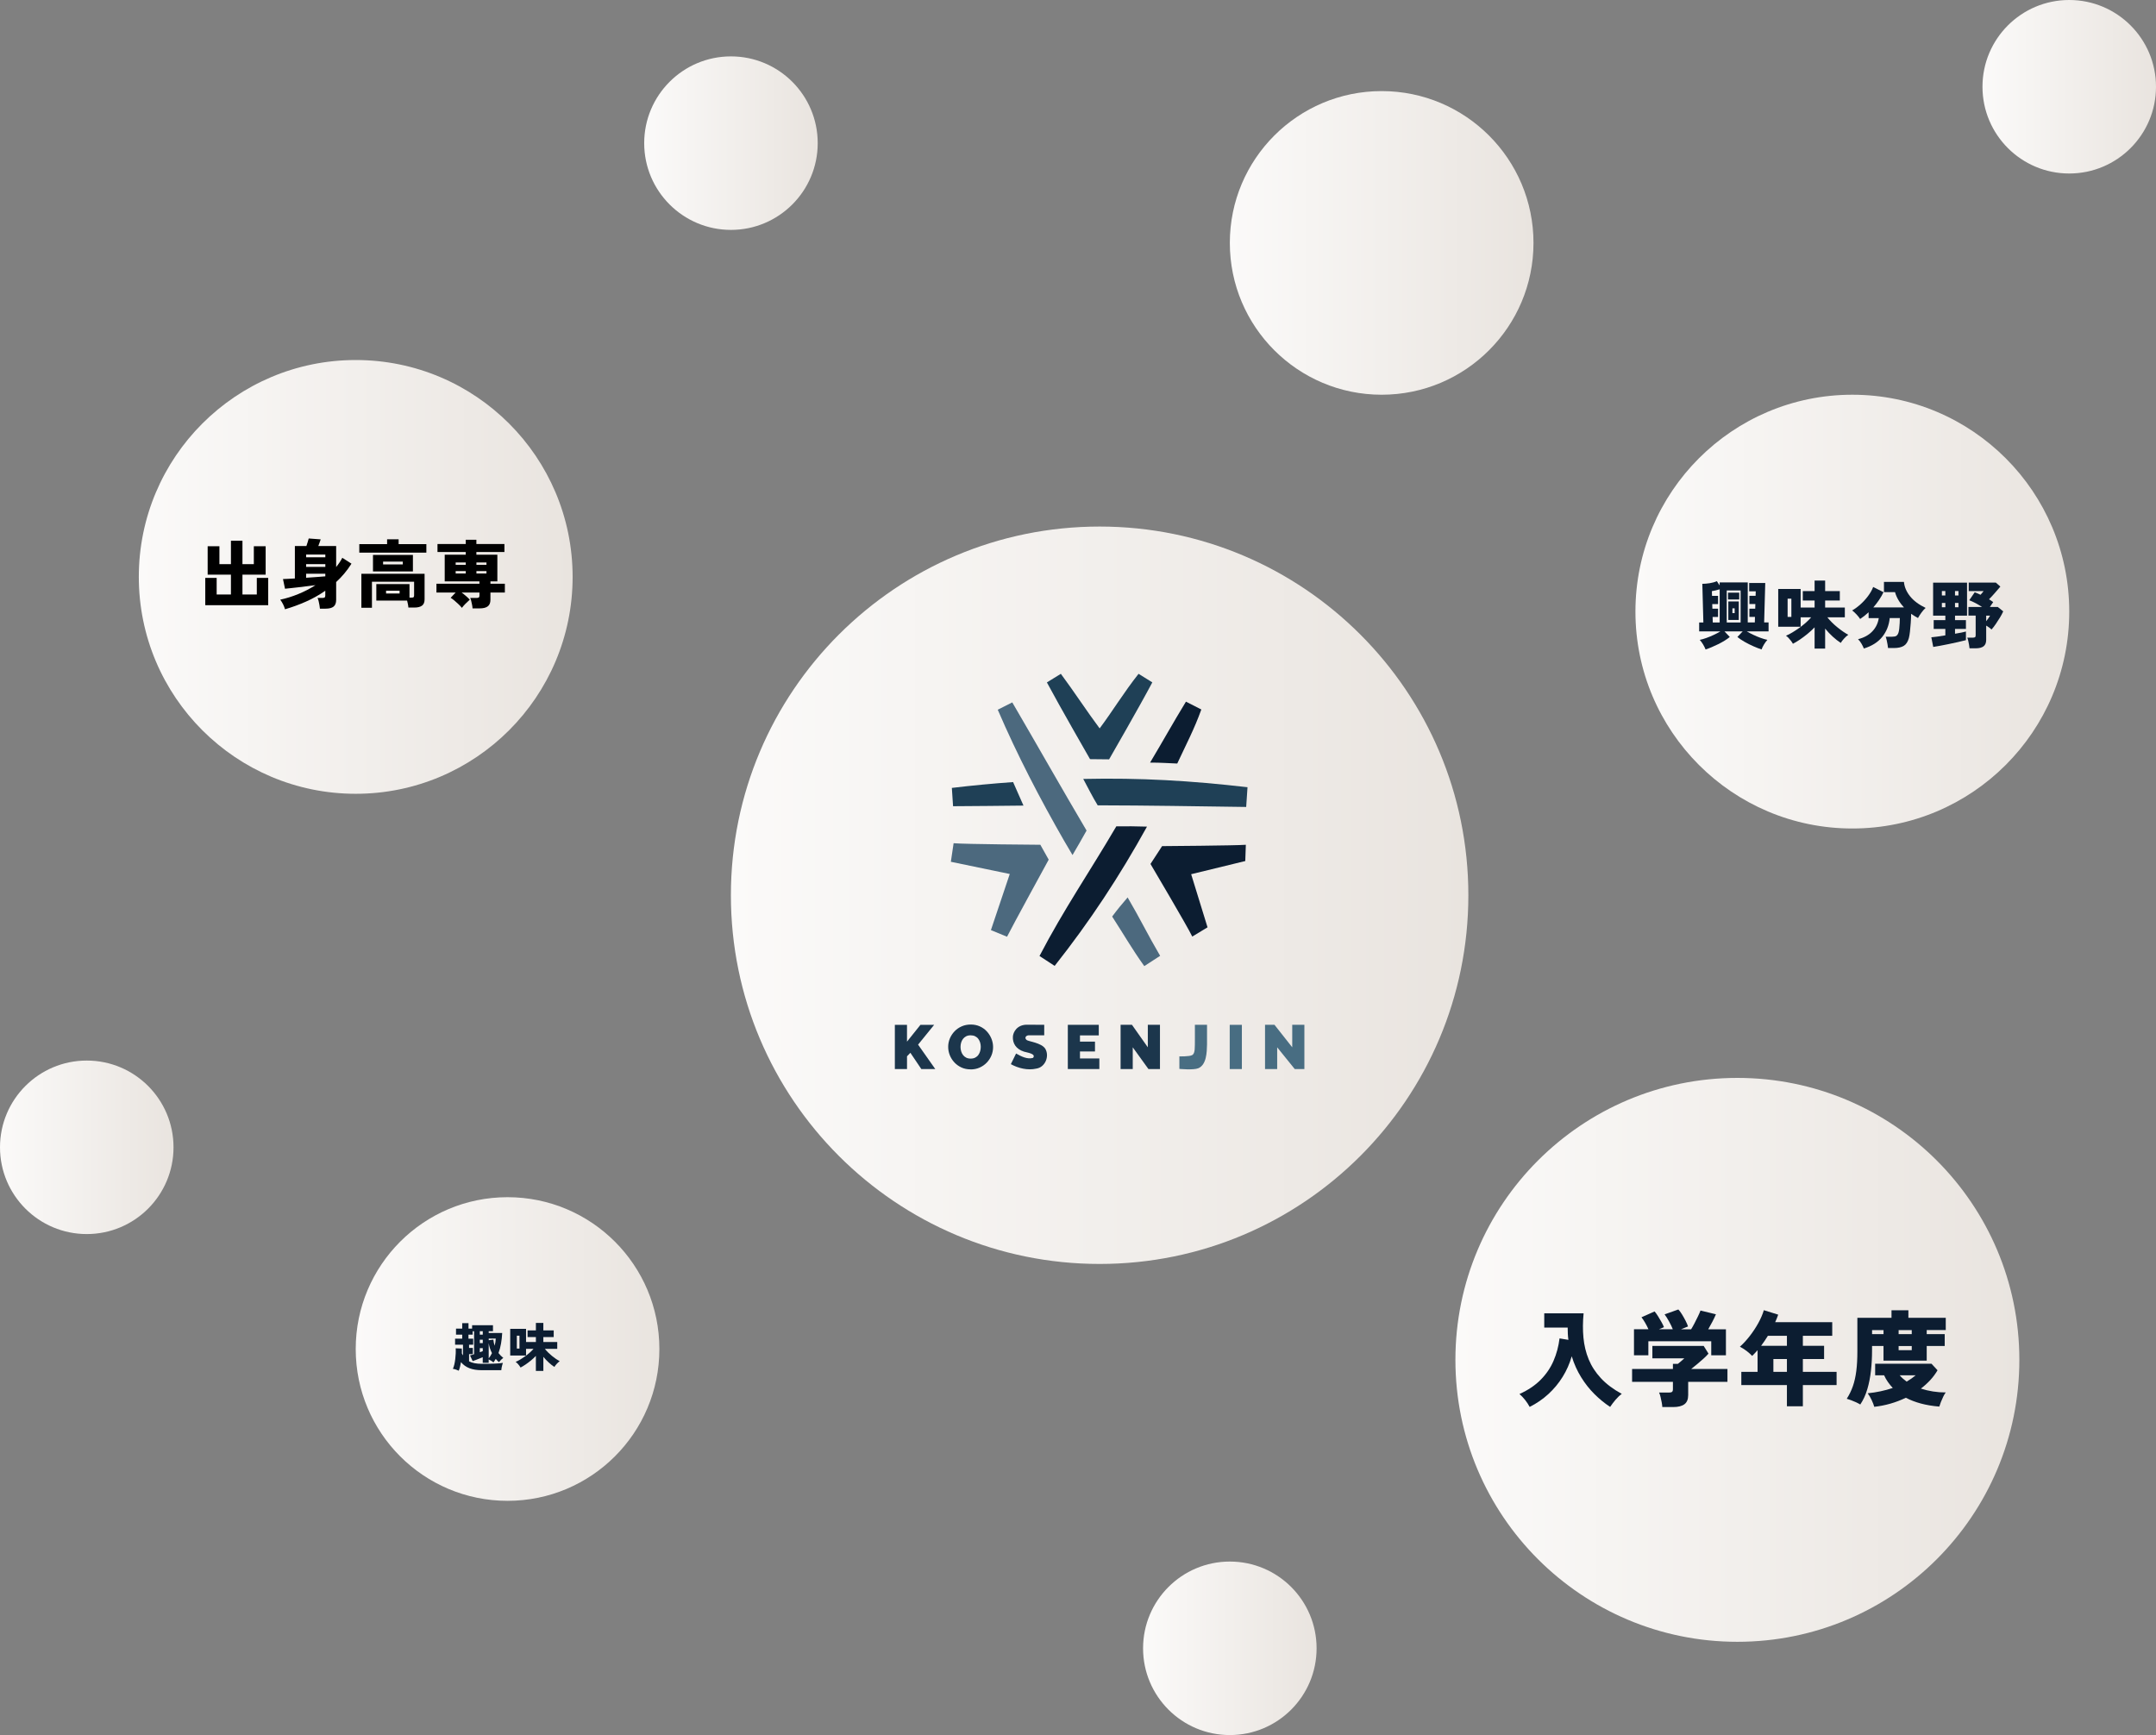 <svg width="994" height="800" viewBox="0 0 994 800" fill="none" xmlns="http://www.w3.org/2000/svg">
<rect x="0" y="0" width="994" height="800" fill="#808080" stroke="none"/>
<g clip-path="url(#clip0_256_457)">
<path d="M506.97 582.78C600.859 582.78 676.97 506.668 676.97 412.78C676.97 318.891 600.859 242.78 506.97 242.78C413.082 242.78 336.97 318.891 336.97 412.78C336.97 506.668 413.082 582.78 506.97 582.78Z" fill="url(#paint0_linear_256_457)"/>
<path d="M412.56 492.92V472.53H418.16V480.28L424.36 472.53H430.68L423.27 481.66L431.2 492.92H424.77L419.72 485.42L418.17 487.03V492.92H412.57H412.56Z" fill="#1C364C"/>
<path d="M447.46 493.06C445.91 493.06 444.5 492.77 443.24 492.18C441.98 491.6 440.89 490.81 439.98 489.83C439.07 488.84 438.37 487.73 437.88 486.5C437.39 485.27 437.15 483.99 437.15 482.67C437.15 481.35 437.41 480.02 437.93 478.79C438.45 477.57 439.17 476.47 440.1 475.5C441.03 474.53 442.13 473.77 443.4 473.22C444.67 472.66 446.07 472.39 447.58 472.39C449.09 472.39 450.54 472.68 451.8 473.27C453.06 473.85 454.15 474.64 455.04 475.64C455.94 476.64 456.63 477.75 457.12 478.99C457.61 480.22 457.85 481.49 457.85 482.8C457.85 484.11 457.6 485.42 457.09 486.65C456.58 487.88 455.86 488.97 454.94 489.94C454.01 490.91 452.92 491.67 451.65 492.24C450.39 492.8 448.99 493.09 447.46 493.09V493.06ZM442.84 482.72C442.84 483.41 442.94 484.07 443.13 484.72C443.32 485.36 443.61 485.94 443.99 486.44C444.37 486.95 444.86 487.35 445.44 487.65C446.02 487.95 446.72 488.1 447.52 488.1C448.32 488.1 449.02 487.95 449.62 487.64C450.21 487.33 450.7 486.92 451.07 486.39C451.44 485.86 451.72 485.28 451.9 484.64C452.08 484 452.17 483.34 452.17 482.67C452.17 482 452.07 481.32 451.88 480.69C451.69 480.06 451.4 479.49 451.02 478.98C450.64 478.47 450.15 478.08 449.56 477.79C448.97 477.5 448.28 477.36 447.49 477.36C446.7 477.36 445.99 477.51 445.41 477.82C444.83 478.13 444.34 478.53 443.96 479.04C443.58 479.55 443.29 480.12 443.11 480.76C442.93 481.4 442.84 482.06 442.84 482.73V482.72Z" fill="#1C364C"/>
<path d="M481.43 477.35C481.43 477.35 476.34 477.36 474.36 477.35C473.09 477.35 472.11 478.47 473.32 479.52C474.1 480.2 480.16 480.77 481.92 483.56C483.95 487.02 481.88 492.13 477.73 492.72C473.85 493.61 469.47 492.56 466.04 490.66L468.45 485.75C470.76 487.06 473.66 488.57 476.28 487.76C477.83 485.83 473.49 485.33 472.1 484.89C468.32 483.68 466.81 480.95 466.98 477.97C467.1 475.94 468.84 472.47 473.45 472.47C476.07 472.47 481.43 472.52 481.43 472.52V477.34V477.35Z" fill="#1C364C"/>
<path d="M506.84 488.03V492.91H492.31V472.52H506.58V477.4H497.91V480.27H504.83V484.81H497.91V488.03H506.84Z" fill="#1C364C"/>
<path d="M522.24 482.89V492.91H516.64V472.52H521.88L529.19 482.89V472.52H534.79V492.91H529.47L522.24 482.89Z" fill="#1C364C"/>
<path d="M543.74 487.07C543.74 487.07 548.33 487.21 549.6 486.5C550.5 485.97 550.65 485.06 550.79 483.94C550.98 482.39 550.86 474.29 550.89 472.52H556.49V481.51C556.41 485.2 556.26 490.91 552.49 492.54C550.22 493.48 543.74 492.84 543.74 492.84V487.06V487.07Z" fill="#486D82"/>
<path d="M566.95 492.92V472.53H572.55V492.92H566.95Z" fill="#486D82"/>
<path d="M588.83 482.89V492.91H583.23V472.52H587.59L595.77 482.89V472.52H601.37V492.91H596.92L588.82 482.89H588.83Z" fill="#486D82"/>
<path d="M479.63 389.5C479.63 389.5 444.77 389.26 439.65 388.79L438.38 397.35L465.54 402.98L456.85 428.85L464.28 431.91C466.54 427.32 483.49 396.37 483.49 396.37L479.64 389.5H479.63Z" fill="#4C697E"/>
<path d="M490.83 388.05C492.36 390.71 492.91 391.6 494.47 394.24C496.78 390.28 498.72 387.01 500.95 382.95C489.18 363.01 478.35 343.82 466.7 323.86L460 327.23C468.92 348.01 479.57 368.47 490.82 388.05H490.83Z" fill="#4C697E"/>
<path d="M512.75 422.6C517.97 430.65 521.96 437.66 527.56 445.45L534.87 440.71C529.3 431.23 525.47 423.29 519.88 413.79C517.29 416.76 515.02 419.53 512.75 422.6Z" fill="#4C697E"/>
<path d="M531.27 314.63L524.92 310.68C518.01 319.44 512.97 327.84 506.98 335.85C501.06 327.94 494.97 318.56 489.09 310.68L482.66 314.65C488.46 325.53 502.55 350.03 502.55 350.03L511.34 350.12C511.34 350.12 525.51 325.54 531.26 314.63H531.27Z" fill="#1F4056"/>
<path d="M499.42 359.149C501.63 363.229 503.66 367.38 506.08 371.32C530 371.37 550.61 371.75 574.54 372.07L575.15 362.969C548.87 359.949 525.9 358.579 499.42 359.149Z" fill="#1F4056"/>
<path d="M471.87 371.45C470.23 367.86 468.71 364.2 467.08 360.6C457.64 361.27 448.23 362.16 438.84 363.29L439.4 371.73C450.24 371.7 461.06 371.53 471.87 371.44V371.45Z" fill="#1F4056"/>
<path d="M574.12 397L574.38 389.51C569.69 389.89 535.77 390.13 535.77 390.13L530.42 398.35C530.42 398.35 547.64 427.47 549.68 431.83L556.72 427.57L549.17 403.08L574.13 397H574.12Z" fill="#0C1D31"/>
<path d="M542.76 352.04C546.89 343.16 550.54 336.35 553.86 327.13L546.77 323.52C540.6 333.63 536.47 341.19 530.23 351.62C535.63 351.62 538.14 351.89 542.75 352.05L542.76 352.04Z" fill="#0C1D31"/>
<path d="M514.66 381.02C502.2 402.27 490.58 419.07 479.25 440.79L486.24 445.35C502.54 424.72 516.11 404.1 528.81 381.14C523.39 381 519.93 380.93 514.65 381.01L514.66 381.02Z" fill="#0C1D31"/>
<path d="M954 80C976.091 80 994 62.091 994 40C994 17.909 976.091 0 954 0C931.909 0 914 17.909 914 40C914 62.091 931.909 80 954 80Z" fill="url(#paint1_linear_256_457)"/>
<path d="M567 800C589.091 800 607 782.091 607 760C607 737.909 589.091 720 567 720C544.909 720 527 737.909 527 760C527 782.091 544.909 800 567 800Z" fill="url(#paint2_linear_256_457)"/>
<path d="M337 106C359.091 106 377 88.091 377 66C377 43.909 359.091 26 337 26C314.909 26 297 43.909 297 66C297 88.091 314.909 106 337 106Z" fill="url(#paint3_linear_256_457)"/>
<path d="M40 569C62.091 569 80 551.091 80 529C80 506.909 62.091 489 40 489C17.909 489 0 506.909 0 529C0 551.091 17.909 569 40 569Z" fill="url(#paint4_linear_256_457)"/>
<path d="M234 692C272.66 692 304 660.66 304 622C304 583.34 272.66 552 234 552C195.34 552 164 583.34 164 622C164 660.66 195.34 692 234 692Z" fill="url(#paint5_linear_256_457)"/>
<path d="M211.51 632C211.16 631.82 210.73 631.65 210.21 631.48C209.69 631.31 209.23 631.2 208.79 631.13C209.05 630.62 209.27 629.97 209.45 629.19C209.63 628.41 209.78 627.57 209.89 626.67C210 625.77 210.07 624.89 210.11 624.02C210.15 623.15 210.13 622.37 210.09 621.68L212.9 621.78C212.93 622.13 212.95 622.5 212.95 622.87C212.95 623.24 212.95 623.63 212.93 624.01C213.01 624.17 213.09 624.33 213.18 624.49C213.27 624.65 213.36 624.8 213.46 624.95V620.01H209.81V617.23H213.1V615.38H210.24V612.6H213.1V610.08H216V612.6H217.66V611.02H227.28V613.8H225.31V614.62H231.53C231.45 616.28 231.27 617.9 231 619.46C230.73 621.02 230.34 622.49 229.82 623.86C230.16 624.29 230.51 624.7 230.89 625.07C231.27 625.44 231.65 625.79 232.05 626.11C231.73 626.32 231.37 626.62 230.98 627.01C230.59 627.4 230.27 627.76 230.03 628.08C229.77 627.84 229.52 627.59 229.27 627.34C229.02 627.08 228.79 626.83 228.56 626.57C228.24 627.13 227.9 627.67 227.53 628.18C227.27 627.96 226.93 627.71 226.5 627.44C226.07 627.17 225.67 626.95 225.3 626.79V628.37H222.56V625.78C222.1 625.97 221.58 626.18 221.02 626.4C220.46 626.62 219.91 626.84 219.36 627.05C218.82 627.26 218.34 627.43 217.92 627.58L216.7 624.96C216.92 624.9 217.2 624.81 217.53 624.71C217.86 624.61 218.21 624.5 218.57 624.39V613.81H217.92V615.39H215.98V617.24H218.16V620.02H216.26V621.51H218.01V624.37H216.26V627.68C216.98 628.06 217.82 628.35 218.79 628.54C219.76 628.73 220.88 628.83 222.16 628.83C224.32 628.83 226.26 628.8 227.97 628.73C229.68 628.67 230.98 628.55 231.86 628.39C231.76 628.63 231.66 628.95 231.55 629.36C231.44 629.77 231.34 630.19 231.26 630.63C231.18 631.07 231.13 631.45 231.12 631.77H222.17C219.93 631.77 218.02 631.47 216.45 630.86C214.87 630.25 213.57 629.32 212.53 628.05C212.42 628.75 212.28 629.44 212.11 630.1C211.94 630.76 211.74 631.4 211.5 632.01L211.51 632ZM221.21 615.39H222.58V613.78H221.21V615.39ZM221.21 619.28H222.58V617.72H221.21V619.28ZM221.21 623.48C221.48 623.4 221.73 623.31 221.97 623.22C222.2 623.12 222.41 623.04 222.58 622.98V621.61H221.21V623.48ZM228.05 620.5C228.19 619.94 228.31 619.38 228.4 618.81C228.49 618.24 228.54 617.69 228.56 617.17H225.32V617.94L227.46 617.68C227.51 618.19 227.58 618.68 227.69 619.16C227.79 619.63 227.92 620.08 228.06 620.52L228.05 620.5ZM225.31 626.33C225.58 625.99 225.85 625.62 226.1 625.2C226.35 624.78 226.6 624.35 226.82 623.9C226.12 622.54 225.61 621 225.31 619.29V626.32V626.33Z" fill="#0C1D31"/>
<path d="M247.06 632.09V625.18C246.34 625.93 245.56 626.65 244.73 627.33C243.9 628.01 243.07 628.63 242.26 629.18C241.44 629.73 240.69 630.18 240 630.54C239.86 630.27 239.66 629.96 239.4 629.62C239.14 629.28 238.87 628.95 238.58 628.65C238.29 628.35 238.01 628.11 237.74 627.93C238.4 627.66 239.1 627.3 239.84 626.85C240.58 626.4 241.34 625.91 242.1 625.36C242.86 624.82 243.57 624.25 244.24 623.66C244.9 623.07 245.48 622.49 245.96 621.93H242.53V625H235.23V612.71H242.53V618.76H247.07V616.48H243.23V613.41H247.07V609.98H250.5V613.41H255.28V616.48H250.5V618.76H256.91V621.93H251.22C251.64 622.47 252.13 623.03 252.7 623.59C253.27 624.15 253.87 624.69 254.51 625.21C255.15 625.73 255.77 626.2 256.38 626.61C256.99 627.02 257.54 627.36 258.04 627.62C257.58 627.94 257.11 628.36 256.64 628.88C256.17 629.4 255.82 629.86 255.6 630.26C254.77 629.73 253.9 629.06 253.01 628.24C252.11 627.42 251.28 626.54 250.51 625.6V632.1H247.08L247.06 632.09ZM238.28 621.79H239.5V615.86H238.28V621.79Z" fill="#0C1D31"/>
<path d="M164 366C219.228 366 264 321.228 264 266C264 210.772 219.228 166 164 166C108.772 166 64 210.772 64 266C64 321.228 108.772 366 164 366Z" fill="url(#paint6_linear_256_457)"/>
<path d="M94.64 279.04V266.46H99.89V274.11H106.47V264.96H95.74V251.86H101.16V260.12H106.47V249.32H111.78V260.12H117.03V251.86H122.48V264.96H111.78V274.11H118.4V266.46H123.65V279.04H94.64Z" fill="black"/>
<path d="M131.4 280.93C131.24 280.27 130.95 279.52 130.54 278.68C130.13 277.85 129.68 277.12 129.2 276.5C131.97 275.91 134.74 275.04 137.51 273.91C140.29 272.78 142.93 271.41 145.45 269.81C144.12 269.97 142.75 270.14 141.34 270.32C139.92 270.5 138.56 270.67 137.24 270.82C135.93 270.97 134.75 271.1 133.73 271.21C132.7 271.33 131.92 271.41 131.4 271.45L130.47 266.99C131.06 266.97 131.84 266.93 132.8 266.89C133.76 266.85 134.81 266.79 135.95 266.72V251.77H141.26C141.47 251.18 141.67 250.54 141.88 249.87C142.09 249.2 142.23 248.66 142.33 248.28L147.85 248.69C147.69 249.15 147.51 249.68 147.3 250.28C147.09 250.88 146.91 251.38 146.75 251.77H154.98V261.44C155.53 260.78 156.04 260.09 156.52 259.38C157 258.67 157.43 257.94 157.82 257.19L162.04 259.9C161.03 261.5 159.94 263.01 158.75 264.43C157.56 265.85 156.3 267.16 154.98 268.37V276.56C154.98 278 154.59 279.04 153.8 279.68C153.01 280.32 151.78 280.64 150.11 280.64H147.5C147.45 280.18 147.38 279.64 147.28 279.01C147.18 278.38 147.05 277.76 146.9 277.16C146.75 276.56 146.59 276.07 146.4 275.7H148.63C149.11 275.7 149.45 275.63 149.66 275.48C149.87 275.33 149.97 275.03 149.97 274.57V272.38C147.14 274.35 144.14 276.03 140.99 277.42C137.84 278.81 134.64 279.98 131.39 280.92L131.4 280.93ZM141.14 256.96H149.99V255.69H141.14V256.96ZM141.14 261.38H149.99V260.11H141.14V261.38ZM141.14 266.39C142.83 266.28 144.47 266.16 146.04 266.05C147.61 265.94 148.93 265.83 149.98 265.74V264.54H141.13V266.39H141.14Z" fill="black"/>
<path d="M165.65 254.8V250.89H178.47V248.66H183.78V250.89H196.57V254.8H165.64H165.65ZM166.61 280.24V264.57H195.75V276.36C195.75 277.69 195.36 278.65 194.57 279.24C193.78 279.83 192.61 280.13 191.06 280.13H188.28C188.26 279.7 188.19 279.18 188.07 278.59C187.96 278 187.83 277.44 187.69 276.91H173.5V269.3H188.79V275.57H189.65C190.11 275.57 190.43 275.51 190.63 275.38C190.82 275.26 190.92 274.97 190.92 274.54V268.23H171.48V280.23H166.61V280.24ZM171.96 263.47V255.86H190.37V263.47H171.96ZM176.62 260.25H185.71V258.95H176.62V260.25ZM177.99 273.66H184.23V272.36H177.99V273.66Z" fill="black"/>
<path d="M217.86 280.49C217.84 280.03 217.77 279.5 217.65 278.9C217.53 278.3 217.4 277.7 217.26 277.12C217.11 276.54 216.96 276.06 216.8 275.7H219.75C220.21 275.7 220.54 275.63 220.74 275.48C220.95 275.33 221.05 275.04 221.05 274.61V273.2H212.82C213.51 273.7 214.19 274.25 214.88 274.85C215.57 275.45 216.14 275.99 216.59 276.5C216 277 215.35 277.61 214.65 278.32C213.95 279.03 213.39 279.68 212.95 280.27C212.56 279.77 212.06 279.22 211.44 278.64C210.82 278.06 210.19 277.49 209.55 276.94C208.91 276.39 208.32 275.96 207.77 275.64L210.07 273.21H201.22V269.16H221.04V268.06H205.03V255.75H214.73V254.52H201.7V250.82H214.73V248.86H219.63V250.82H232.56V254.52H219.63V255.75H229.3V268.06H226.11V269.16H232.76V273.21H226.11V276.54C226.11 277.93 225.7 278.95 224.88 279.57C224.06 280.2 222.82 280.51 221.18 280.51H217.85L217.86 280.49ZM210.08 260.43H214.74V259.33H210.08V260.43ZM210.08 264.44H214.74V263.31H210.08V264.44ZM219.65 260.43H224.28V259.33H219.65V260.43ZM219.65 264.44H224.28V263.31H219.65V264.44Z" fill="black"/>
<path d="M854 382C909.228 382 954 337.228 954 282C954 226.772 909.228 182 854 182C798.772 182 754 226.772 754 282C754 337.228 798.772 382 854 382Z" fill="url(#paint7_linear_256_457)"/>
<path d="M786.34 299.45C786.05 298.7 785.66 297.92 785.18 297.12C784.7 296.32 784.19 295.62 783.65 295.03C784.56 294.85 785.59 294.55 786.76 294.13C787.93 293.71 789.08 293.23 790.23 292.68C791.37 292.14 792.35 291.61 793.17 291.12H783.38V287.01H785.32L784.84 269.19C785.84 269.19 786.96 269.09 788.22 268.9C789.48 268.71 790.58 268.4 791.54 267.96L792.83 269.93V268.54H805.78V287H809.04L809.11 284.45H806.53V280.64H809.22L809.29 278.5H806.54V274.72H809.4L809.47 272.65H806.44V268.81H813.85L813.34 287H815.38V291.11H805.32C806.16 291.61 807.14 292.13 808.28 292.67C809.41 293.21 810.56 293.7 811.73 294.12C812.9 294.54 813.93 294.84 814.84 295.02C814.3 295.61 813.78 296.31 813.29 297.11C812.8 297.91 812.42 298.69 812.15 299.44C811.04 299.08 809.79 298.59 808.39 297.98C807 297.37 805.64 296.69 804.33 295.94C803.01 295.19 801.9 294.44 801 293.7L803.45 291.12H795.05L797.5 293.7C796.82 294.27 796.01 294.83 795.09 295.4C794.16 295.97 793.18 296.51 792.15 297.02C791.12 297.53 790.1 297.99 789.11 298.41C788.11 298.83 787.19 299.18 786.36 299.45H786.34ZM789.64 287.01H792.84V271.71C792.27 271.89 791.66 272.06 790.99 272.22C790.32 272.38 789.74 272.49 789.24 272.56L789.31 274.74H792.1V278.52H789.41L789.48 280.66H792.1V284.47H789.58L789.65 287.02L789.64 287.01ZM796.1 287.01H802.49V272.25H796.1V287.01ZM796.68 276.4V273.27H801.85V276.4H796.68ZM796.82 285.85V277.31H801.65V285.85H796.82ZM798.72 282.69H799.74V280.48H798.72V282.69Z" fill="#0C1D31"/>
<path d="M836.6 299.04V289.25C835.58 290.31 834.48 291.33 833.3 292.29C832.12 293.25 830.95 294.13 829.8 294.91C828.65 295.69 827.58 296.33 826.6 296.83C826.4 296.44 826.11 296.01 825.75 295.52C825.39 295.03 825 294.57 824.59 294.14C824.18 293.71 823.79 293.37 823.4 293.12C824.33 292.74 825.32 292.23 826.37 291.59C827.42 290.95 828.49 290.25 829.57 289.48C830.65 288.71 831.65 287.91 832.6 287.07C833.54 286.23 834.35 285.42 835.03 284.62H830.17V288.97H819.83V271.56H830.17V280.13H836.6V276.9H831.16V272.55H836.6V267.69H841.46V272.55H848.23V276.9H841.46V280.13H850.54V284.62H842.48C843.07 285.39 843.77 286.17 844.57 286.97C845.37 287.76 846.23 288.53 847.14 289.26C848.05 290 848.93 290.66 849.79 291.25C850.65 291.84 851.43 292.31 852.14 292.68C851.48 293.13 850.82 293.73 850.15 294.47C849.48 295.21 848.99 295.86 848.67 296.43C847.49 295.68 846.27 294.73 845 293.57C843.73 292.42 842.55 291.17 841.46 289.83V299.04H836.6ZM824.16 284.45H825.89V276.05H824.16V284.45Z" fill="#0C1D31"/>
<path d="M859.31 299.04C859.11 298.45 858.75 297.73 858.26 296.86C857.76 296 857.22 295.28 856.63 294.72C859.4 294.02 861.59 292.82 863.21 291.12C864.83 289.42 865.82 287.38 866.19 285H861.5V282.31C860.14 283.56 858.84 284.59 857.59 285.4C857.23 284.81 856.7 284.14 856.01 283.39C855.32 282.64 854.62 282 853.92 281.45C855.17 280.75 856.43 279.83 857.71 278.68C858.99 277.54 860.16 276.27 861.21 274.87C862.26 273.48 863.06 272.07 863.61 270.64L868.37 273.05C867.8 274.25 867.11 275.45 866.3 276.66C865.48 277.86 864.61 278.99 863.68 280.06H877.79C876.82 279.02 875.97 277.9 875.26 276.69C874.55 275.48 874.02 274.26 873.68 273.02H868.58V268.29H877.79C877.99 270.6 878.93 272.81 880.59 274.9C882.26 277 884.65 278.79 887.78 280.29C887.12 280.88 886.47 281.62 885.82 282.52C885.17 283.42 884.66 284.23 884.27 284.95C883.75 284.68 883.22 284.38 882.69 284.05C882.16 283.72 881.63 283.38 881.11 283.01C881.09 284.42 881.03 285.84 880.92 287.28C880.82 288.72 880.7 290.05 880.56 291.27C880.42 292.49 880.25 293.48 880.05 294.23C879.57 295.95 878.79 297.14 877.7 297.8C876.61 298.46 875.1 298.79 873.18 298.79H870.46C870.41 298.32 870.34 297.75 870.22 297.09C870.11 296.43 869.98 295.78 869.83 295.13C869.68 294.48 869.53 293.97 869.37 293.58H872.33C873.21 293.58 873.86 293.45 874.27 293.19C874.68 292.93 875.01 292.45 875.26 291.74C875.42 291.29 875.54 290.66 875.63 289.85C875.72 289.05 875.79 288.2 875.83 287.32C875.87 286.44 875.9 285.65 875.9 284.97H871.24C870.9 288.35 869.74 291.25 867.76 293.69C865.78 296.13 862.96 297.9 859.31 299.01V299.04Z" fill="#0C1D31"/>
<path d="M891.3 298.29L890.42 293.84C891.05 293.8 891.96 293.69 893.12 293.53C894.29 293.37 895.54 293.18 896.88 292.95V289.99H891.51V285.94H896.88V283.87H891.24V268.64H906.88V283.87H901.34V285.94H906.37V289.99H901.34V292.2C902.45 292.02 903.45 291.84 904.35 291.66C905.25 291.48 905.92 291.32 906.37 291.18V295.16C905.33 295.43 904.11 295.73 902.72 296.04C901.33 296.36 899.9 296.66 898.45 296.96C897 297.26 895.65 297.52 894.39 297.76C893.13 298 892.11 298.17 891.31 298.29H891.3ZM895.28 274.56H896.88V272.52H895.28V274.56ZM895.28 280H896.88V277.99H895.28V280ZM901.33 274.56H902.93V272.52H901.33V274.56ZM901.33 280H902.93V277.99H901.33V280ZM908.03 298.94C907.99 298.49 907.91 297.95 907.81 297.32C907.71 296.7 907.58 296.08 907.44 295.47C907.29 294.86 907.14 294.37 906.98 294.01H909.53C910.01 294.01 910.35 293.94 910.55 293.8C910.75 293.67 910.86 293.37 910.86 292.92V283.84H907.53V279.86H913.82C912.85 279.23 911.84 278.64 910.81 278.09C909.78 277.55 908.81 277.1 907.9 276.76L910.42 273.09C910.87 273.25 911.33 273.43 911.78 273.63C912.23 273.84 912.68 274.04 913.11 274.24C913.34 273.99 913.57 273.72 913.82 273.42C914.07 273.12 914.31 272.83 914.53 272.54H907.66V268.63H920.17L922.24 270.47C921.49 271.35 920.65 272.34 919.71 273.41C918.77 274.49 917.87 275.46 917.01 276.32C917.35 276.55 917.68 276.76 918.01 276.96C918.34 277.17 918.65 277.38 918.94 277.61L917.41 279.85H921.05L923.57 281.89C923.16 282.8 922.65 283.77 922.02 284.8C921.39 285.83 920.75 286.83 920.08 287.79C919.41 288.75 918.78 289.58 918.19 290.25C917.85 289.93 917.46 289.62 917.02 289.3C916.58 288.98 916.14 288.7 915.71 288.45V295.01C915.71 296.39 915.31 297.39 914.5 298C913.7 298.61 912.49 298.92 910.88 298.92H908.02L908.03 298.94ZM915.71 286.43C916.07 285.98 916.41 285.52 916.73 285.07C917.05 284.62 917.31 284.21 917.51 283.85H915.71V286.43Z" fill="#0C1D31"/>
<path d="M801 757C872.797 757 931 698.797 931 627C931 555.203 872.797 497 801 497C729.203 497 671 555.203 671 627C671 698.797 729.203 757 801 757Z" fill="url(#paint8_linear_256_457)"/>
<path d="M705.24 648.7C704.66 647.61 703.97 646.55 703.15 645.51C702.33 644.47 701.46 643.55 700.53 642.75C704.5 640.96 707.76 638.77 710.32 636.17C712.88 633.58 714.86 630.67 716.25 627.43C717.64 624.2 718.56 620.76 719.01 617.11L723.09 617.78C722.96 616.85 722.88 615.92 722.83 615C722.78 614.08 722.76 613.11 722.76 612.12H711.96V605.54H730.1C729.72 609.48 729.69 613.22 730.03 616.77C730.37 620.32 731.17 623.66 732.45 626.78C733.73 629.9 735.61 632.8 738.09 635.47C740.57 638.14 743.78 640.55 747.71 642.69C746.72 643.39 745.76 644.3 744.83 645.4C743.9 646.5 743.07 647.6 742.33 648.69C739.8 647.03 737.39 645.06 735.11 642.79C732.82 640.52 730.77 637.93 728.97 635.01C727.16 632.1 725.71 628.88 724.63 625.36C723.67 628.72 722.28 631.87 720.45 634.82C718.63 637.77 716.43 640.41 713.88 642.76C711.32 645.11 708.44 647.09 705.24 648.69V648.7Z" fill="#0C1D31"/>
<path d="M766.39 648.75C766.36 648.11 766.26 647.37 766.1 646.54C765.94 645.71 765.76 644.88 765.57 644.07C765.38 643.25 765.15 642.59 764.9 642.08H769.46C770.1 642.08 770.56 641.98 770.85 641.77C771.14 641.56 771.28 641.15 771.28 640.55V637.14H752.46V631.19H771.28V628.84H773.58C774 628.52 774.5 628.1 775.09 627.59C775.68 627.08 776.17 626.65 776.55 626.29H761.81V620.58H785.47L787.68 624.13C787.2 624.71 786.49 625.42 785.57 626.27C784.65 627.12 783.65 627.98 782.6 628.86C781.54 629.74 780.58 630.52 779.72 631.19H796.42V637.14H778.32V643.24C778.32 645.19 777.74 646.6 776.59 647.46C775.44 648.32 773.72 648.76 771.45 648.76H766.36L766.39 648.75ZM753.33 624.89V612.89H760C759.55 611.87 759.03 610.85 758.44 609.84C757.85 608.83 757.3 608.01 756.78 607.37L762.83 604.68C763.31 605.22 763.83 605.94 764.39 606.84C764.95 607.74 765.49 608.64 766 609.55C766.51 610.46 766.9 611.25 767.15 611.93L764.85 612.89H771.23C770.78 611.77 770.21 610.57 769.5 609.29C768.8 608.01 768.11 606.92 767.44 606.03L773.78 603.77C774.29 604.28 774.84 605.02 775.43 605.98C776.02 606.94 776.58 607.93 777.11 608.96C777.64 609.99 778.01 610.86 778.24 611.6L775.03 612.9H779.68C780.16 612.13 780.68 611.2 781.24 610.12C781.8 609.03 782.34 607.96 782.85 606.9C783.36 605.84 783.75 604.96 784 604.26L791.11 605.99C790.69 606.98 790.16 608.11 789.5 609.37C788.84 610.63 788.2 611.81 787.56 612.9H795.72V624.9H788.95V618.42H759.96V624.9H753.34L753.33 624.89Z" fill="#0C1D31"/>
<path d="M823.84 648.41V638.62H802.82V632.52H810.31V622.54C809.89 622.99 809.49 623.44 809.09 623.88C808.69 624.32 808.27 624.76 807.82 625.18C807.11 624.44 806.29 623.71 805.35 622.97C804.41 622.23 803.34 621.56 802.16 620.95C803.76 619.51 805.29 617.84 806.77 615.93C808.24 614.03 809.55 612.04 810.68 609.98C811.81 607.92 812.65 605.96 813.2 604.1L819.82 606.16C819.63 606.74 819.41 607.31 819.17 607.89C818.93 608.47 818.68 609.04 818.43 609.62H844.73V615.91H831.19V620.52H840.98V626.62H831.19V632.52H846.74V638.62H831.19V648.41H823.85H823.84ZM811.94 620.52H823.84V615.91H815.06C814.58 616.71 814.08 617.49 813.55 618.26C813.02 619.03 812.49 619.78 811.94 620.52ZM817.6 632.52H823.84V626.62H817.6V632.52Z" fill="#0C1D31"/>
<path d="M857.68 647.59C857.1 647.24 856.43 646.89 855.66 646.53C854.89 646.18 854.13 645.87 853.38 645.59C852.63 645.32 851.98 645.1 851.43 644.94C852.61 643.08 853.56 641.14 854.26 639.11C854.97 637.08 855.48 634.77 855.82 632.17C856.16 629.57 856.32 626.55 856.32 623.1V607.6H872.06V604.14H879.84V607.6H897.07V613.26H888.29V615.13H896.59V620.6H888.29V627.37H868.37V620.6H863.09V622.71C863.09 625.85 862.92 628.93 862.59 631.97C862.25 635.01 861.7 637.86 860.91 640.51C860.13 643.17 859.05 645.52 857.67 647.57L857.68 647.59ZM864.11 648.65C863.89 647.82 863.49 646.79 862.93 645.58C862.37 644.37 861.75 643.31 861.08 642.41C863.06 642.22 865.03 641.91 866.98 641.5C868.93 641.09 870.82 640.57 872.64 639.96C871.81 639.06 871.06 638.14 870.38 637.18C869.7 636.22 869.13 635.2 868.65 634.11H864.52V628.78H890.49L893.28 631.8C892.35 633.4 891.24 634.9 889.94 636.31C888.64 637.72 887.2 639.03 885.6 640.25C889.25 641.43 893.07 642.03 897.07 642.03C896.72 642.45 896.34 643.07 895.94 643.9C895.54 644.73 895.17 645.58 894.83 646.44C894.49 647.3 894.25 648.01 894.09 648.55C890.98 648.29 888.15 647.82 885.59 647.13C883.03 646.44 880.72 645.55 878.68 644.47C874.01 646.71 869.14 648.1 864.09 648.65H864.11ZM863.1 615.15H868.38V613.28H863.1V615.15ZM875.34 615.15H881.39V613.28H875.34V615.15ZM875.34 622.54H881.39V620.62H875.34V622.54ZM879.04 637.04C879.81 636.59 880.54 636.12 881.25 635.62C881.95 635.12 882.61 634.62 883.22 634.11H875.83C876.28 634.65 876.77 635.17 877.32 635.65C877.86 636.13 878.44 636.59 879.05 637.04H879.04Z" fill="#0C1D31"/>
<path d="M637 182C675.66 182 707 150.66 707 112C707 73.34 675.66 42 637 42C598.34 42 567 73.34 567 112C567 150.66 598.34 182 637 182Z" fill="url(#paint9_linear_256_457)"/>
</g>
<defs>
<linearGradient id="paint0_linear_256_457" x1="336.97" y1="412.78" x2="676.97" y2="412.78" gradientUnits="userSpaceOnUse">
<stop stop-color="#FBFAF9"/>
<stop offset="1" stop-color="#E9E4DF"/>
</linearGradient>
<linearGradient id="paint1_linear_256_457" x1="914" y1="40" x2="994" y2="40" gradientUnits="userSpaceOnUse">
<stop stop-color="#FBFAF9"/>
<stop offset="1" stop-color="#E9E4DF"/>
</linearGradient>
<linearGradient id="paint2_linear_256_457" x1="527" y1="760" x2="607" y2="760" gradientUnits="userSpaceOnUse">
<stop stop-color="#FBFAF9"/>
<stop offset="1" stop-color="#E9E4DF"/>
</linearGradient>
<linearGradient id="paint3_linear_256_457" x1="297" y1="66" x2="377" y2="66" gradientUnits="userSpaceOnUse">
<stop stop-color="#FBFAF9"/>
<stop offset="1" stop-color="#E9E4DF"/>
</linearGradient>
<linearGradient id="paint4_linear_256_457" x1="0" y1="529" x2="80" y2="529" gradientUnits="userSpaceOnUse">
<stop stop-color="#FBFAF9"/>
<stop offset="1" stop-color="#E9E4DF"/>
</linearGradient>
<linearGradient id="paint5_linear_256_457" x1="164" y1="622" x2="304" y2="622" gradientUnits="userSpaceOnUse">
<stop stop-color="#FBFAF9"/>
<stop offset="1" stop-color="#E9E4DF"/>
</linearGradient>
<linearGradient id="paint6_linear_256_457" x1="64" y1="266" x2="264" y2="266" gradientUnits="userSpaceOnUse">
<stop stop-color="#FBFAF9"/>
<stop offset="1" stop-color="#E9E4DF"/>
</linearGradient>
<linearGradient id="paint7_linear_256_457" x1="754" y1="282" x2="954" y2="282" gradientUnits="userSpaceOnUse">
<stop stop-color="#FBFAF9"/>
<stop offset="1" stop-color="#E9E4DF"/>
</linearGradient>
<linearGradient id="paint8_linear_256_457" x1="671" y1="627" x2="931" y2="627" gradientUnits="userSpaceOnUse">
<stop stop-color="#FBFAF9"/>
<stop offset="1" stop-color="#E9E4DF"/>
</linearGradient>
<linearGradient id="paint9_linear_256_457" x1="567" y1="112" x2="707" y2="112" gradientUnits="userSpaceOnUse">
<stop stop-color="#FBFAF9"/>
<stop offset="1" stop-color="#E9E4DF"/>
</linearGradient>
<clipPath id="clip0_256_457">
<rect width="994" height="800" fill="white"/>
</clipPath>
</defs>
</svg>
